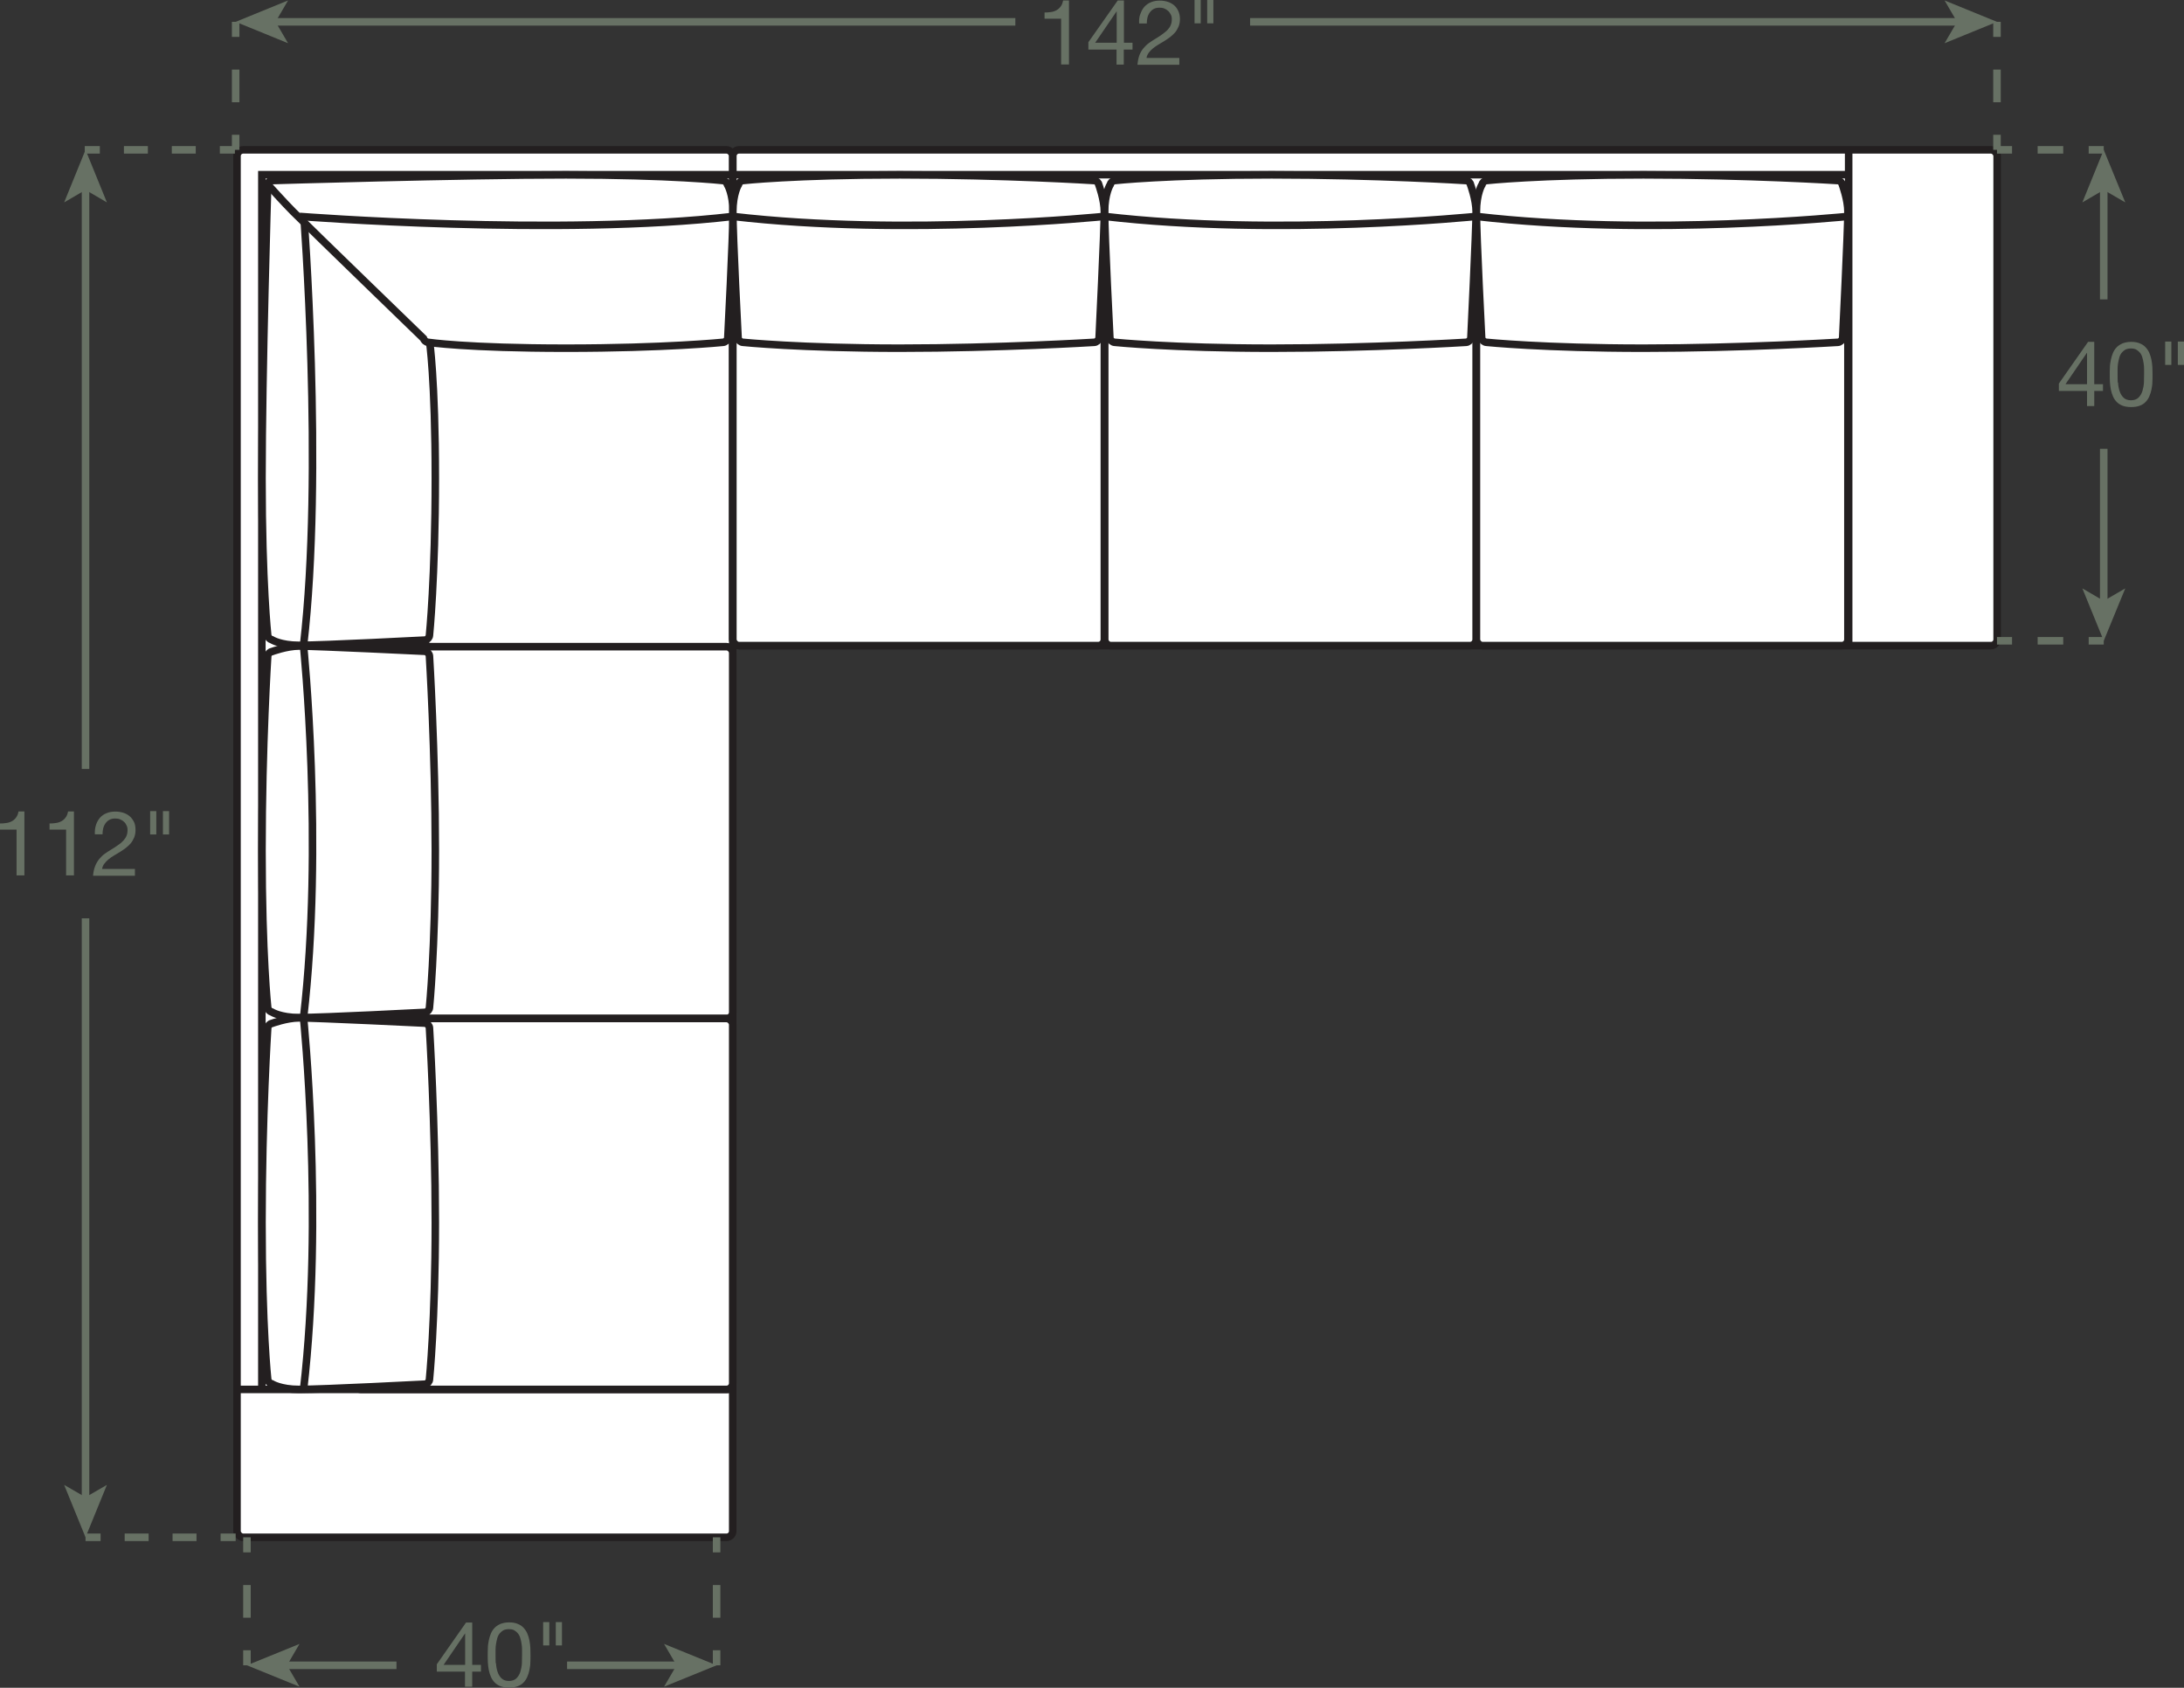 <?xml version="1.0" encoding="UTF-8"?><svg id="Layer_2" xmlns="http://www.w3.org/2000/svg" viewBox="0 0 145.04 112.07"><rect x="0" y="0" width="145.04" height="112.07" fill="#333333" stroke="none"/><defs><style>.cls-1,.cls-2,.cls-3,.cls-4,.cls-5,.cls-6,.cls-7,.cls-8,.cls-9{stroke-width:.5px;}.cls-1,.cls-2,.cls-3,.cls-4,.cls-5,.cls-6,.cls-8,.cls-9{fill:none;}.cls-1,.cls-7,.cls-8{stroke:#231f20;}.cls-2,.cls-3,.cls-4,.cls-5,.cls-6,.cls-9{stroke:#677164;}.cls-3{stroke-dasharray:0 0 1.59 1.59;}.cls-4{stroke-dasharray:0 0 1.59 1.59;}.cls-5{stroke-dasharray:0 0 1.7 1.7;}.cls-6{stroke-dasharray:0 0 2.17 2.17;}.cls-7,.cls-10{fill:#fff;}.cls-10,.cls-11{stroke-width:0px;}.cls-11{fill:#677164;}.cls-8{stroke-dasharray:0 .58;}.cls-9{stroke-dasharray:0 0 2.17 2.17;}</style></defs><g id="Layer_1-2"><rect class="cls-10" x="15.74" y="9.95" width="32.92" height="92.13" rx=".41" ry=".41"/><rect class="cls-1" x="15.74" y="9.95" width="32.92" height="92.13" rx=".41" ry=".41"/><rect class="cls-10" x="48.67" y="9.95" width="83.96" height="32.92" rx=".41" ry=".41"/><rect class="cls-1" x="48.67" y="9.95" width="83.96" height="32.92" rx=".41" ry=".41"/><line class="cls-8" x1="16.15" y1="10.22" x2="23.56" y2="17.77"/><line class="cls-1" x1="48.67" y1="92.26" x2="15.74" y2="92.26"/><line class="cls-1" x1="48.67" y1="11.6" x2="122.75" y2="11.6"/><line class="cls-1" x1="48.67" y1="17.75" x2="122.75" y2="17.75"/><polyline class="cls-1" points="17.39 92.26 17.39 11.6 48.67 11.6"/><polyline class="cls-1" points="23.56 92.26 23.56 17.75 48.67 17.75"/><rect class="cls-10" x="23.56" y="42.94" width="25.1" height="24.69" rx=".41" ry=".41"/><rect class="cls-1" x="23.56" y="42.94" width="25.1" height="24.69" rx=".41" ry=".41"/><rect class="cls-10" x="23.56" y="67.63" width="25.1" height="24.63" rx=".41" ry=".41"/><rect class="cls-1" x="23.56" y="67.63" width="25.1" height="24.63" rx=".41" ry=".41"/><line class="cls-1" x1="122.77" y1="42.88" x2="122.77" y2="9.95"/><rect class="cls-10" x="98.05" y="17.77" width="24.67" height="25.1" rx=".41" ry=".41"/><rect class="cls-1" x="98.05" y="17.77" width="24.67" height="25.1" rx=".41" ry=".41"/><path class="cls-7" d="M28.26,42.5c.13-.03.25-.17.26-.31,0,0,.39-3.84.39-10.43s-.39-9.16-.39-9.16c-.01-.14-.13-.27-.26-.31,0,0-7.17-7.41-8.4-8.64-.58-.58-1.81-1.69-1.81-1.69-.13.02-.26.15-.27.29,0,0-.38,12.51-.38,19.51s.38,10.43.38,10.43c.02.14.14.26.27.29,0,0,.58.37,1.81.37,1.65,0,8.4-.35,8.4-.35Z"/><path class="cls-1" d="M20.16,14.07s1.34,17.26,0,28.78"/><path class="cls-7" d="M48.33,22.47c-.03.13-.17.25-.31.26,0,0-3.84.39-10.43.39-6.59,0-9.16-.39-9.16-.39-.14-.01-.27-.13-.31-.26,0,0-7.41-7.17-8.64-8.4-.58-.58-1.69-1.81-1.69-1.81.02-.13.15-.26.29-.27,0,0,12.51-.38,19.51-.38s10.43.38,10.43.38c.14.02.26.14.29.27,0,0,.37.58.37,1.81,0,1.65-.35,8.4-.35,8.4Z"/><path class="cls-1" d="M19.9,14.37s17.26,1.34,28.78,0"/><path class="cls-7" d="M28.26,67.22c.13-.03.25-.17.26-.31,0,0,.39-3.84.39-10.43,0-6.59-.39-12.92-.39-12.92-.01-.14-.13-.27-.26-.31,0,0-7.17-.35-8.4-.35-.82,0-1.81.37-1.81.37-.13.02-.26.15-.27.29,0,0-.38,5.93-.38,12.92s.38,10.43.38,10.43c.02.14.14.26.27.29,0,0,.58.37,1.81.37,1.65,0,8.4-.35,8.4-.35Z"/><path class="cls-1" d="M20.16,42.9s1.34,13.14,0,24.67"/><path class="cls-7" d="M98.4,22.47c.03.13.17.25.31.26,0,0,3.84.39,10.43.39,6.59,0,12.92-.39,12.92-.39.14-.01.27-.13.31-.26,0,0,.35-7.17.35-8.4,0-.82-.37-1.81-.37-1.81-.02-.13-.15-.26-.29-.27,0,0-5.93-.38-12.92-.38s-10.43.38-10.43.38c-.14.02-.26.14-.29.27,0,0-.37.58-.37,1.81,0,1.65.35,8.4.35,8.4Z"/><path class="cls-1" d="M122.72,14.37s-13.14,1.34-24.67,0"/><rect class="cls-10" x="73.36" y="17.77" width="24.67" height="25.1" rx=".41" ry=".41"/><rect class="cls-1" x="73.36" y="17.77" width="24.67" height="25.1" rx=".41" ry=".41"/><path class="cls-7" d="M73.71,22.47c.03.13.17.25.31.26,0,0,3.84.39,10.43.39,6.59,0,12.92-.39,12.92-.39.14-.01.27-.13.31-.26,0,0,.35-7.17.35-8.4,0-.82-.37-1.81-.37-1.81-.02-.13-.15-.26-.29-.27,0,0-5.93-.38-12.92-.38-7,0-10.43.38-10.43.38-.14.02-.26.14-.29.27,0,0-.37.58-.37,1.81,0,1.65.35,8.4.35,8.4Z"/><path class="cls-1" d="M98.03,14.37s-13.14,1.34-24.67,0"/><rect class="cls-10" x="48.67" y="17.77" width="24.67" height="25.1" rx=".41" ry=".41"/><rect class="cls-1" x="48.67" y="17.77" width="24.67" height="25.1" rx=".41" ry=".41"/><path class="cls-7" d="M49.02,22.47c.03.13.17.25.31.26,0,0,3.84.39,10.43.39,6.59,0,12.92-.39,12.92-.39.14-.01.27-.13.31-.26,0,0,.35-7.17.35-8.4,0-.82-.37-1.81-.37-1.81-.02-.13-.15-.26-.29-.27,0,0-5.93-.38-12.92-.38s-10.43.38-10.43.38c-.14.02-.26.14-.29.27,0,0-.37.58-.37,1.81,0,1.65.35,8.4.35,8.4Z"/><path class="cls-1" d="M73.33,14.37s-13.14,1.34-24.67,0"/><path class="cls-7" d="M28.26,91.91c.13-.03.25-.17.26-.31,0,0,.39-3.84.39-10.43,0-6.59-.39-12.92-.39-12.92-.01-.14-.13-.27-.26-.31,0,0-7.17-.35-8.4-.35-.82,0-1.81.37-1.81.37-.13.02-.26.15-.27.29,0,0-.38,5.93-.38,12.92,0,7,.38,10.43.38,10.43.02.14.14.26.27.29,0,0,.58.37,1.81.37,1.65,0,8.4-.35,8.4-.35Z"/><path class="cls-1" d="M20.16,67.6s1.34,13.14,0,24.67"/><line class="cls-2" x1="15.65" y1="1.45" x2="15.65" y2="2.45"/><line class="cls-6" x1="15.65" y1="4.62" x2="15.65" y2="7.87"/><line class="cls-2" x1="15.65" y1="8.95" x2="15.65" y2="9.95"/><line class="cls-2" x1="132.62" y1="1.45" x2="132.62" y2="2.45"/><line class="cls-6" x1="132.62" y1="4.62" x2="132.62" y2="7.87"/><line class="cls-2" x1="132.62" y1="8.95" x2="132.62" y2="9.95"/><path class="cls-11" d="M70.47,4.28V1.24h-1.1v-.41c.14,0,.28-.01.42-.03.14-.02.26-.06.37-.12.11-.06.2-.14.28-.25.08-.1.13-.24.16-.4h.39v4.25h-.51Z"/><path class="cls-11" d="M75.21,2.84v.45h-.58v1h-.48v-1h-1.87v-.49L74.23.03h.41v2.81h.58ZM74.16.76h-.01l-1.42,2.08h1.43V.76Z"/><path class="cls-11" d="M75.73.94c.06-.18.14-.34.26-.48.12-.13.26-.24.44-.31.18-.08.38-.11.6-.11.18,0,.36.03.52.08s.3.13.42.23c.12.1.21.23.28.38.07.15.11.33.11.53,0,.19-.03.35-.09.5-.06.14-.13.27-.23.39-.1.11-.21.22-.33.31s-.25.18-.38.26c-.13.08-.26.16-.4.24-.13.08-.25.16-.36.25s-.2.18-.28.29-.13.22-.15.35h2.18v.45h-2.78c.02-.25.07-.47.13-.64.07-.18.16-.33.27-.46.11-.13.23-.25.37-.35.14-.1.28-.19.43-.28.18-.11.34-.21.47-.31s.25-.19.34-.29c.09-.1.16-.2.2-.31.05-.11.07-.24.07-.39,0-.12-.02-.22-.07-.31s-.1-.17-.18-.24-.16-.12-.26-.16c-.1-.04-.21-.05-.32-.05-.15,0-.27.03-.38.09-.11.06-.19.14-.26.24-.07.1-.12.21-.15.34-.03.13-.04.25-.04.38h-.51c-.01-.22,0-.42.07-.6Z"/><path class="cls-11" d="M79.74,0v1.55h-.41V0h.41ZM80.58,0v1.55h-.41V0h.41Z"/><line class="cls-2" x1="15.65" y1="102.08" x2="14.65" y2="102.08"/><line class="cls-3" x1="13.05" y1="102.08" x2="7.48" y2="102.08"/><line class="cls-2" x1="6.68" y1="102.08" x2="5.68" y2="102.08"/><line class="cls-2" x1="5.63" y1="9.95" x2="6.63" y2="9.95"/><line class="cls-4" x1="8.23" y1="9.95" x2="13.8" y2="9.95"/><line class="cls-2" x1="14.6" y1="9.95" x2="15.6" y2="9.95"/><line class="cls-2" x1="5.68" y1="12.43" x2="5.68" y2="51.06"/><polygon class="cls-11" points="5.68 9.95 4.26 13.44 5.68 12.61 7.1 13.44 5.68 9.95"/><line class="cls-2" x1="5.68" y1="99.61" x2="5.68" y2="60.98"/><polygon class="cls-11" points="5.68 102.08 7.1 98.6 5.68 99.42 4.26 98.6 5.68 102.08"/><path class="cls-11" d="M1.1,58.14v-3.05H0v-.41c.14,0,.28-.01.42-.03.14-.02.26-.06.37-.12.11-.06.2-.14.28-.25.08-.1.13-.24.16-.4h.39v4.25h-.51Z"/><path class="cls-11" d="M4.39,58.14v-3.05h-1.1v-.41c.14,0,.28-.01.42-.03.14-.02.26-.06.37-.12.11-.06.2-.14.28-.25.08-.1.13-.24.16-.4h.39v4.25h-.51Z"/><path class="cls-11" d="M6.37,54.79c.06-.18.14-.34.26-.48s.26-.24.44-.31c.18-.08.38-.11.6-.11.18,0,.36.03.52.08s.3.13.42.23c.12.1.21.23.29.38.07.15.1.33.1.53,0,.19-.03.35-.09.5-.06.14-.13.27-.23.39-.1.11-.21.22-.33.31-.12.09-.25.18-.38.26-.13.08-.26.16-.4.24s-.25.16-.36.25-.2.18-.28.29c-.08.1-.13.22-.15.35h2.18v.45h-2.78c.02-.25.07-.47.14-.64.07-.18.16-.33.27-.47.11-.13.23-.25.37-.35s.28-.19.43-.28c.18-.11.34-.21.47-.31.14-.09.25-.19.34-.29.09-.1.16-.2.2-.31.05-.11.07-.24.07-.39,0-.12-.02-.22-.07-.31-.04-.09-.1-.18-.18-.24-.07-.07-.16-.12-.26-.16s-.21-.05-.32-.05c-.15,0-.27.03-.38.09-.11.06-.19.14-.26.24-.07.1-.12.21-.15.34-.03.13-.04.25-.04.38h-.51c-.01-.22.01-.42.07-.6Z"/><path class="cls-11" d="M10.38,53.86v1.55h-.41v-1.55h.41ZM11.23,53.86v1.55h-.41v-1.55h.41Z"/><line class="cls-2" x1="18.12" y1="1.45" x2="67.43" y2="1.45"/><polygon class="cls-11" points="15.65 1.45 19.13 2.87 18.3 1.45 19.13 .03 15.65 1.45"/><line class="cls-2" x1="130.15" y1="1.45" x2="83.02" y2="1.45"/><polygon class="cls-11" points="132.62 1.45 129.14 .03 129.97 1.45 129.14 2.87 132.62 1.45"/><line class="cls-2" x1="132.62" y1="42.55" x2="133.62" y2="42.55"/><line class="cls-5" x1="135.32" y1="42.55" x2="137.86" y2="42.55"/><line class="cls-2" x1="138.71" y1="42.55" x2="139.71" y2="42.55"/><line class="cls-2" x1="132.62" y1="9.95" x2="133.62" y2="9.95"/><line class="cls-5" x1="135.32" y1="9.95" x2="137.86" y2="9.95"/><line class="cls-2" x1="138.71" y1="9.95" x2="139.71" y2="9.95"/><line class="cls-2" x1="139.71" y1="12.43" x2="139.71" y2="19.88"/><polygon class="cls-11" points="139.71 9.95 138.29 13.44 139.71 12.61 141.14 13.44 139.71 9.95"/><line class="cls-2" x1="139.71" y1="40.08" x2="139.71" y2="29.8"/><polygon class="cls-11" points="139.71 42.55 141.14 39.07 139.71 39.9 138.29 39.07 139.71 42.55"/><path class="cls-11" d="M139.66,25.51v.45h-.58v1h-.48v-1h-1.87v-.49l1.94-2.77h.41v2.81h.58ZM138.6,23.43h-.01l-1.42,2.08h1.43v-2.08Z"/><path class="cls-11" d="M140.12,24.39c0-.17.03-.33.06-.49.03-.16.08-.31.14-.46.06-.14.14-.27.25-.38.1-.11.24-.19.39-.26.16-.06.35-.1.57-.1s.41.03.57.1c.16.06.29.15.39.26.1.11.19.23.25.38.06.14.11.3.14.46.03.16.05.32.06.49,0,.17.01.33.01.49s0,.32-.01.49c0,.17-.03.33-.06.49-.03.16-.08.31-.14.45-.06.14-.14.27-.25.38-.1.11-.23.19-.39.25-.16.06-.35.09-.57.09s-.41-.03-.57-.09c-.16-.06-.29-.15-.39-.25-.1-.11-.19-.23-.25-.38-.06-.14-.11-.29-.14-.45-.03-.16-.05-.32-.06-.49s-.01-.33-.01-.49,0-.32.01-.49ZM140.66,25.4c.01.2.04.38.1.56.05.17.14.32.26.44.12.12.29.18.5.18s.38-.06.5-.18c.12-.12.21-.27.26-.44.05-.17.09-.36.1-.56,0-.2.01-.38.01-.54,0-.1,0-.22,0-.35s-.01-.25-.03-.38c-.02-.13-.04-.25-.08-.37-.03-.12-.08-.23-.15-.32-.07-.09-.15-.16-.25-.22-.1-.06-.22-.08-.37-.08s-.27.03-.37.08c-.1.06-.18.13-.25.22-.07.09-.12.2-.15.32-.03.12-.06.24-.08.37-.02.13-.03.25-.03.38s0,.24,0,.35c0,.16,0,.34.01.54Z"/><path class="cls-11" d="M144.2,22.68v1.55h-.41v-1.55h.41ZM145.04,22.68v1.55h-.41v-1.55h.41Z"/><line class="cls-2" x1="16.4" y1="102.08" x2="16.4" y2="103.08"/><line class="cls-9" x1="16.4" y1="105.25" x2="16.4" y2="108.5"/><line class="cls-2" x1="16.4" y1="109.58" x2="16.4" y2="110.58"/><line class="cls-2" x1="47.59" y1="102.08" x2="47.59" y2="103.08"/><line class="cls-9" x1="47.59" y1="105.25" x2="47.59" y2="108.5"/><line class="cls-2" x1="47.59" y1="109.58" x2="47.59" y2="110.58"/><line class="cls-2" x1="45.11" y1="110.58" x2="37.66" y2="110.58"/><polygon class="cls-11" points="47.59 110.58 44.1 109.16 44.93 110.58 44.1 112 47.59 110.58"/><line class="cls-2" x1="18.88" y1="110.58" x2="26.33" y2="110.58"/><polygon class="cls-11" points="16.4 110.58 19.89 112 19.06 110.58 19.89 109.16 16.4 110.58"/><path class="cls-11" d="M31.94,110.55v.45h-.58v1h-.48v-1h-1.87v-.49l1.94-2.77h.41v2.81h.58ZM30.89,108.47h-.01l-1.42,2.08h1.43v-2.08Z"/><path class="cls-11" d="M32.4,109.42c0-.17.03-.33.06-.49.03-.16.08-.31.14-.46.06-.14.14-.27.25-.38.1-.11.24-.19.39-.26.16-.06.35-.1.57-.1s.41.03.57.1c.16.06.29.15.39.26.1.11.19.23.25.38.06.14.11.3.14.46.03.16.05.32.06.49,0,.17.01.33.01.49s0,.32-.01.49c0,.17-.03.33-.06.49-.03.16-.08.31-.14.45-.06.14-.14.27-.25.38-.1.11-.23.19-.39.25-.16.06-.35.09-.57.09s-.41-.03-.57-.09c-.16-.06-.29-.15-.39-.25-.1-.11-.19-.23-.25-.38-.06-.14-.11-.29-.14-.45-.03-.16-.05-.32-.06-.49s-.01-.33-.01-.49,0-.32.01-.49ZM32.94,110.44c.01.2.04.38.1.56.05.17.14.32.26.44.12.12.29.18.5.18s.38-.06.5-.18c.12-.12.21-.27.26-.44.05-.17.09-.36.1-.56,0-.2.01-.38.01-.54,0-.1,0-.22,0-.35s-.01-.25-.03-.38c-.02-.13-.04-.25-.08-.37-.03-.12-.08-.23-.15-.32-.07-.09-.15-.16-.25-.22-.1-.06-.22-.08-.37-.08s-.27.03-.37.08c-.1.06-.18.13-.25.22-.07.09-.12.2-.15.32-.03.12-.06.24-.08.37-.02.13-.03.25-.03.38s0,.24,0,.35c0,.16,0,.34.01.54Z"/><path class="cls-11" d="M36.48,107.71v1.55h-.41v-1.55h.41ZM37.32,107.71v1.55h-.41v-1.55h.41Z"/></g></svg>